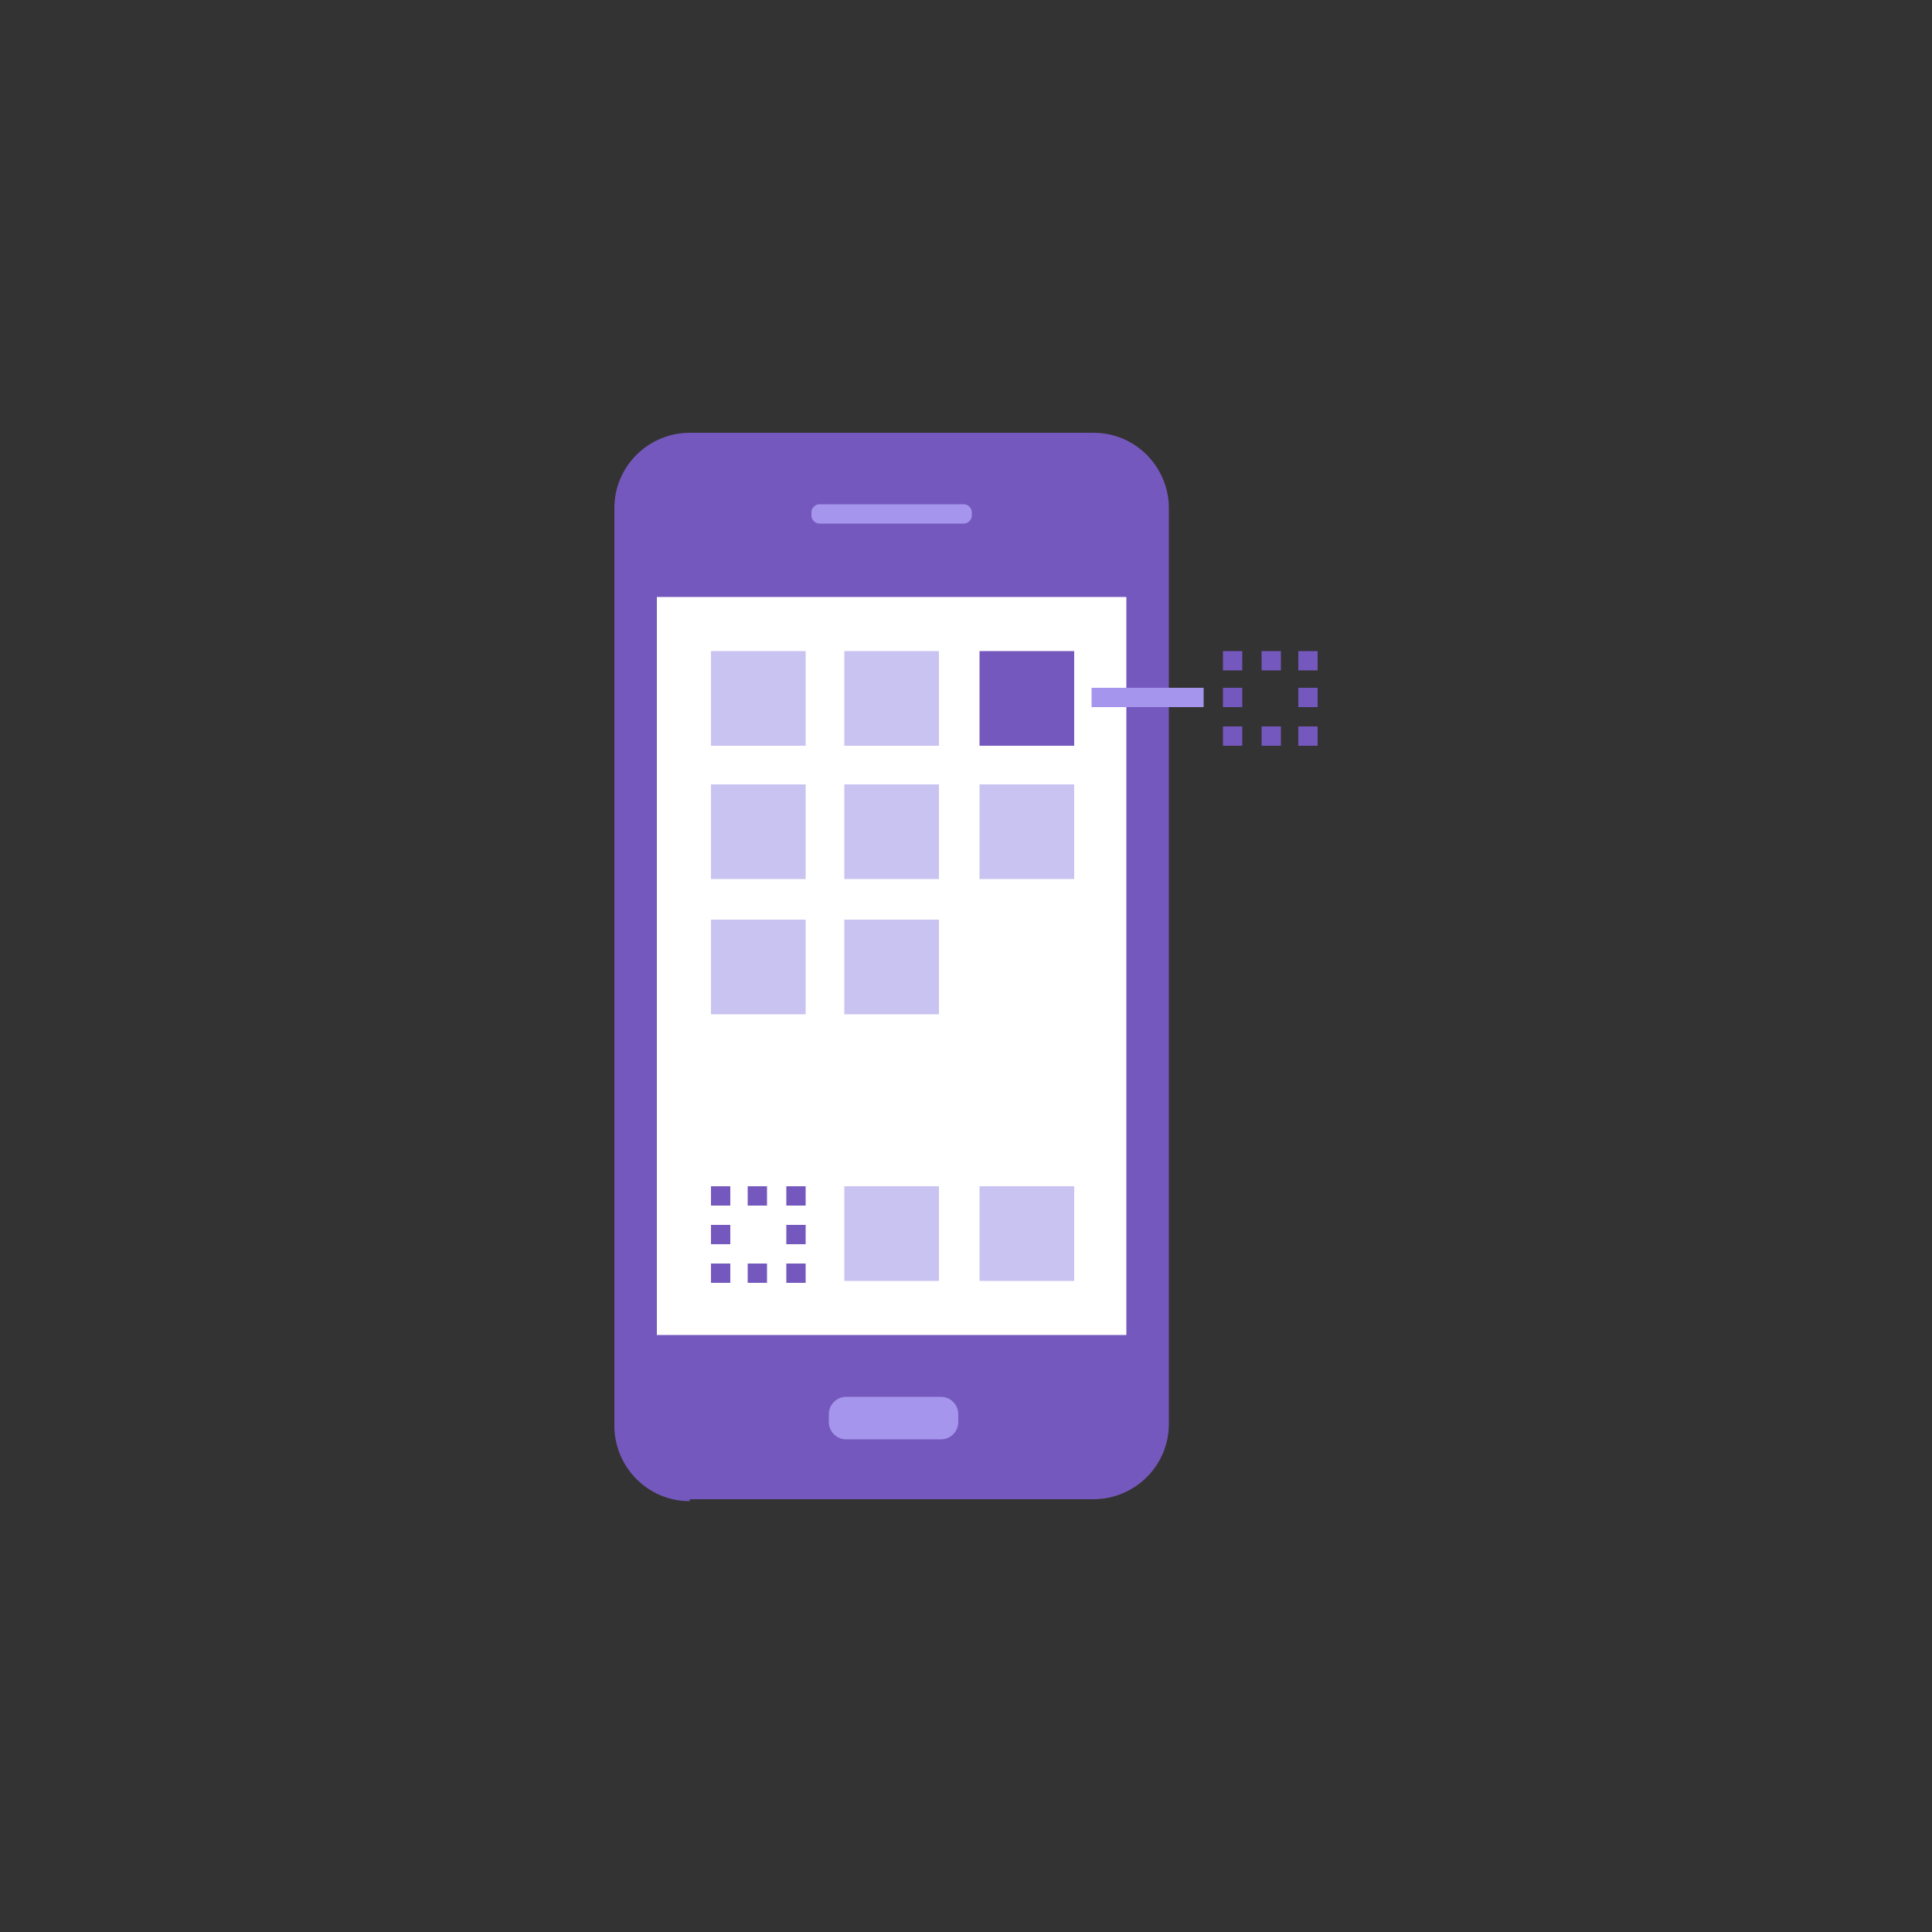 <?xml version="1.0" encoding="utf-8"?>
<!-- Generator: Adobe Illustrator 23.1.1, SVG Export Plug-In . SVG Version: 6.00 Build 0)  -->
<svg version="1.1" id="Layer_1" xmlns="http://www.w3.org/2000/svg" xmlns:xlink="http://www.w3.org/1999/xlink" x="0px" y="0px"
	 viewBox="0 0 100 100" style="enable-background:new 0 0 100 100;" xml:space="preserve">
<rect x="0" y="0" width="100" height="100" fill="#333333" stroke="none"/>
<style type="text/css">
	.st0{fill:#7558BD;}
	.st1{fill:#A595EC;}
	.st2{fill:#FFFFFF;}
	.st3{fill:#C9C3F1;}
</style>
<g>
	<g>
		<g>
			<path class="st0" d="M35.7,77.7c-2.2,0-3.9-1.8-3.9-3.9V26.3c0-2.2,1.8-3.9,3.9-3.9h20.9c2.2,0,3.9,1.8,3.9,3.9v47.4
				c0,2.2-1.8,3.9-3.9,3.9H35.7z"/>
			<path class="st1" d="M49.6,73.6c0,0.5-0.4,0.9-0.9,0.9h-4.9c-0.5,0-0.9-0.4-0.9-0.9v-0.4c0-0.5,0.4-0.9,0.9-0.9h4.9
				c0.5,0,0.9,0.4,0.9,0.9V73.6z"/>
			<path class="st1" d="M50.3,26.7c0,0.2-0.2,0.4-0.4,0.4h-7.5c-0.2,0-0.4-0.2-0.4-0.4v-0.2c0-0.2,0.2-0.4,0.4-0.4h7.5
				c0.2,0,0.4,0.2,0.4,0.4V26.7z"/>
			<rect x="34" y="30.9" class="st2" width="24.3" height="38.2"/>
		</g>
		<g>
			<g>
				<rect x="43.7" y="61.4" class="st3" width="4.9" height="4.9"/>
				<rect x="50.7" y="61.4" class="st3" width="4.9" height="4.9"/>
				<rect x="36.8" y="47.6" class="st3" width="4.9" height="4.9"/>
				<rect x="43.7" y="47.6" class="st3" width="4.9" height="4.9"/>
				<rect x="36.8" y="40.6" class="st3" width="4.9" height="4.9"/>
				<rect x="43.7" y="40.6" class="st3" width="4.9" height="4.9"/>
				<rect x="50.7" y="40.6" class="st3" width="4.9" height="4.9"/>
				<rect x="36.8" y="33.7" class="st3" width="4.9" height="4.9"/>
				<rect x="43.7" y="33.7" class="st3" width="4.9" height="4.9"/>
			</g>
		</g>
		<g>
			<g>
				<g>
					<rect x="40.7" y="61.4" class="st0" width="1" height="1"/>
					<rect x="40.7" y="63.4" class="st0" width="1" height="1"/>
					<rect x="36.8" y="63.4" class="st0" width="1" height="1"/>
					<rect x="38.7" y="61.4" class="st0" width="1" height="1"/>
					<rect x="38.7" y="65.4" class="st0" width="1" height="1"/>
					<rect x="36.8" y="61.4" class="st0" width="1" height="1"/>
					<rect x="40.7" y="65.4" class="st0" width="1" height="1"/>
					<rect x="36.8" y="65.4" class="st0" width="1" height="1"/>
				</g>
			</g>
		</g>
		<g>
			<g>
				<rect x="67.2" y="33.7" class="st0" width="1" height="1"/>
				<rect x="67.2" y="35.6" class="st0" width="1" height="1"/>
				<rect x="63.3" y="35.6" class="st0" width="1" height="1"/>
				<rect x="65.3" y="33.7" class="st0" width="1" height="1"/>
				<rect x="65.3" y="37.6" class="st0" width="1" height="1"/>
				<rect x="63.3" y="33.7" class="st0" width="1" height="1"/>
				<rect x="67.2" y="37.6" class="st0" width="1" height="1"/>
				<rect x="63.3" y="37.6" class="st0" width="1" height="1"/>
			</g>
			<rect x="56.5" y="35.6" class="st1" width="5.8" height="1"/>
			<rect x="50.7" y="33.7" class="st0" width="4.9" height="4.9"/>
		</g>
	</g>
</g>
</svg>
